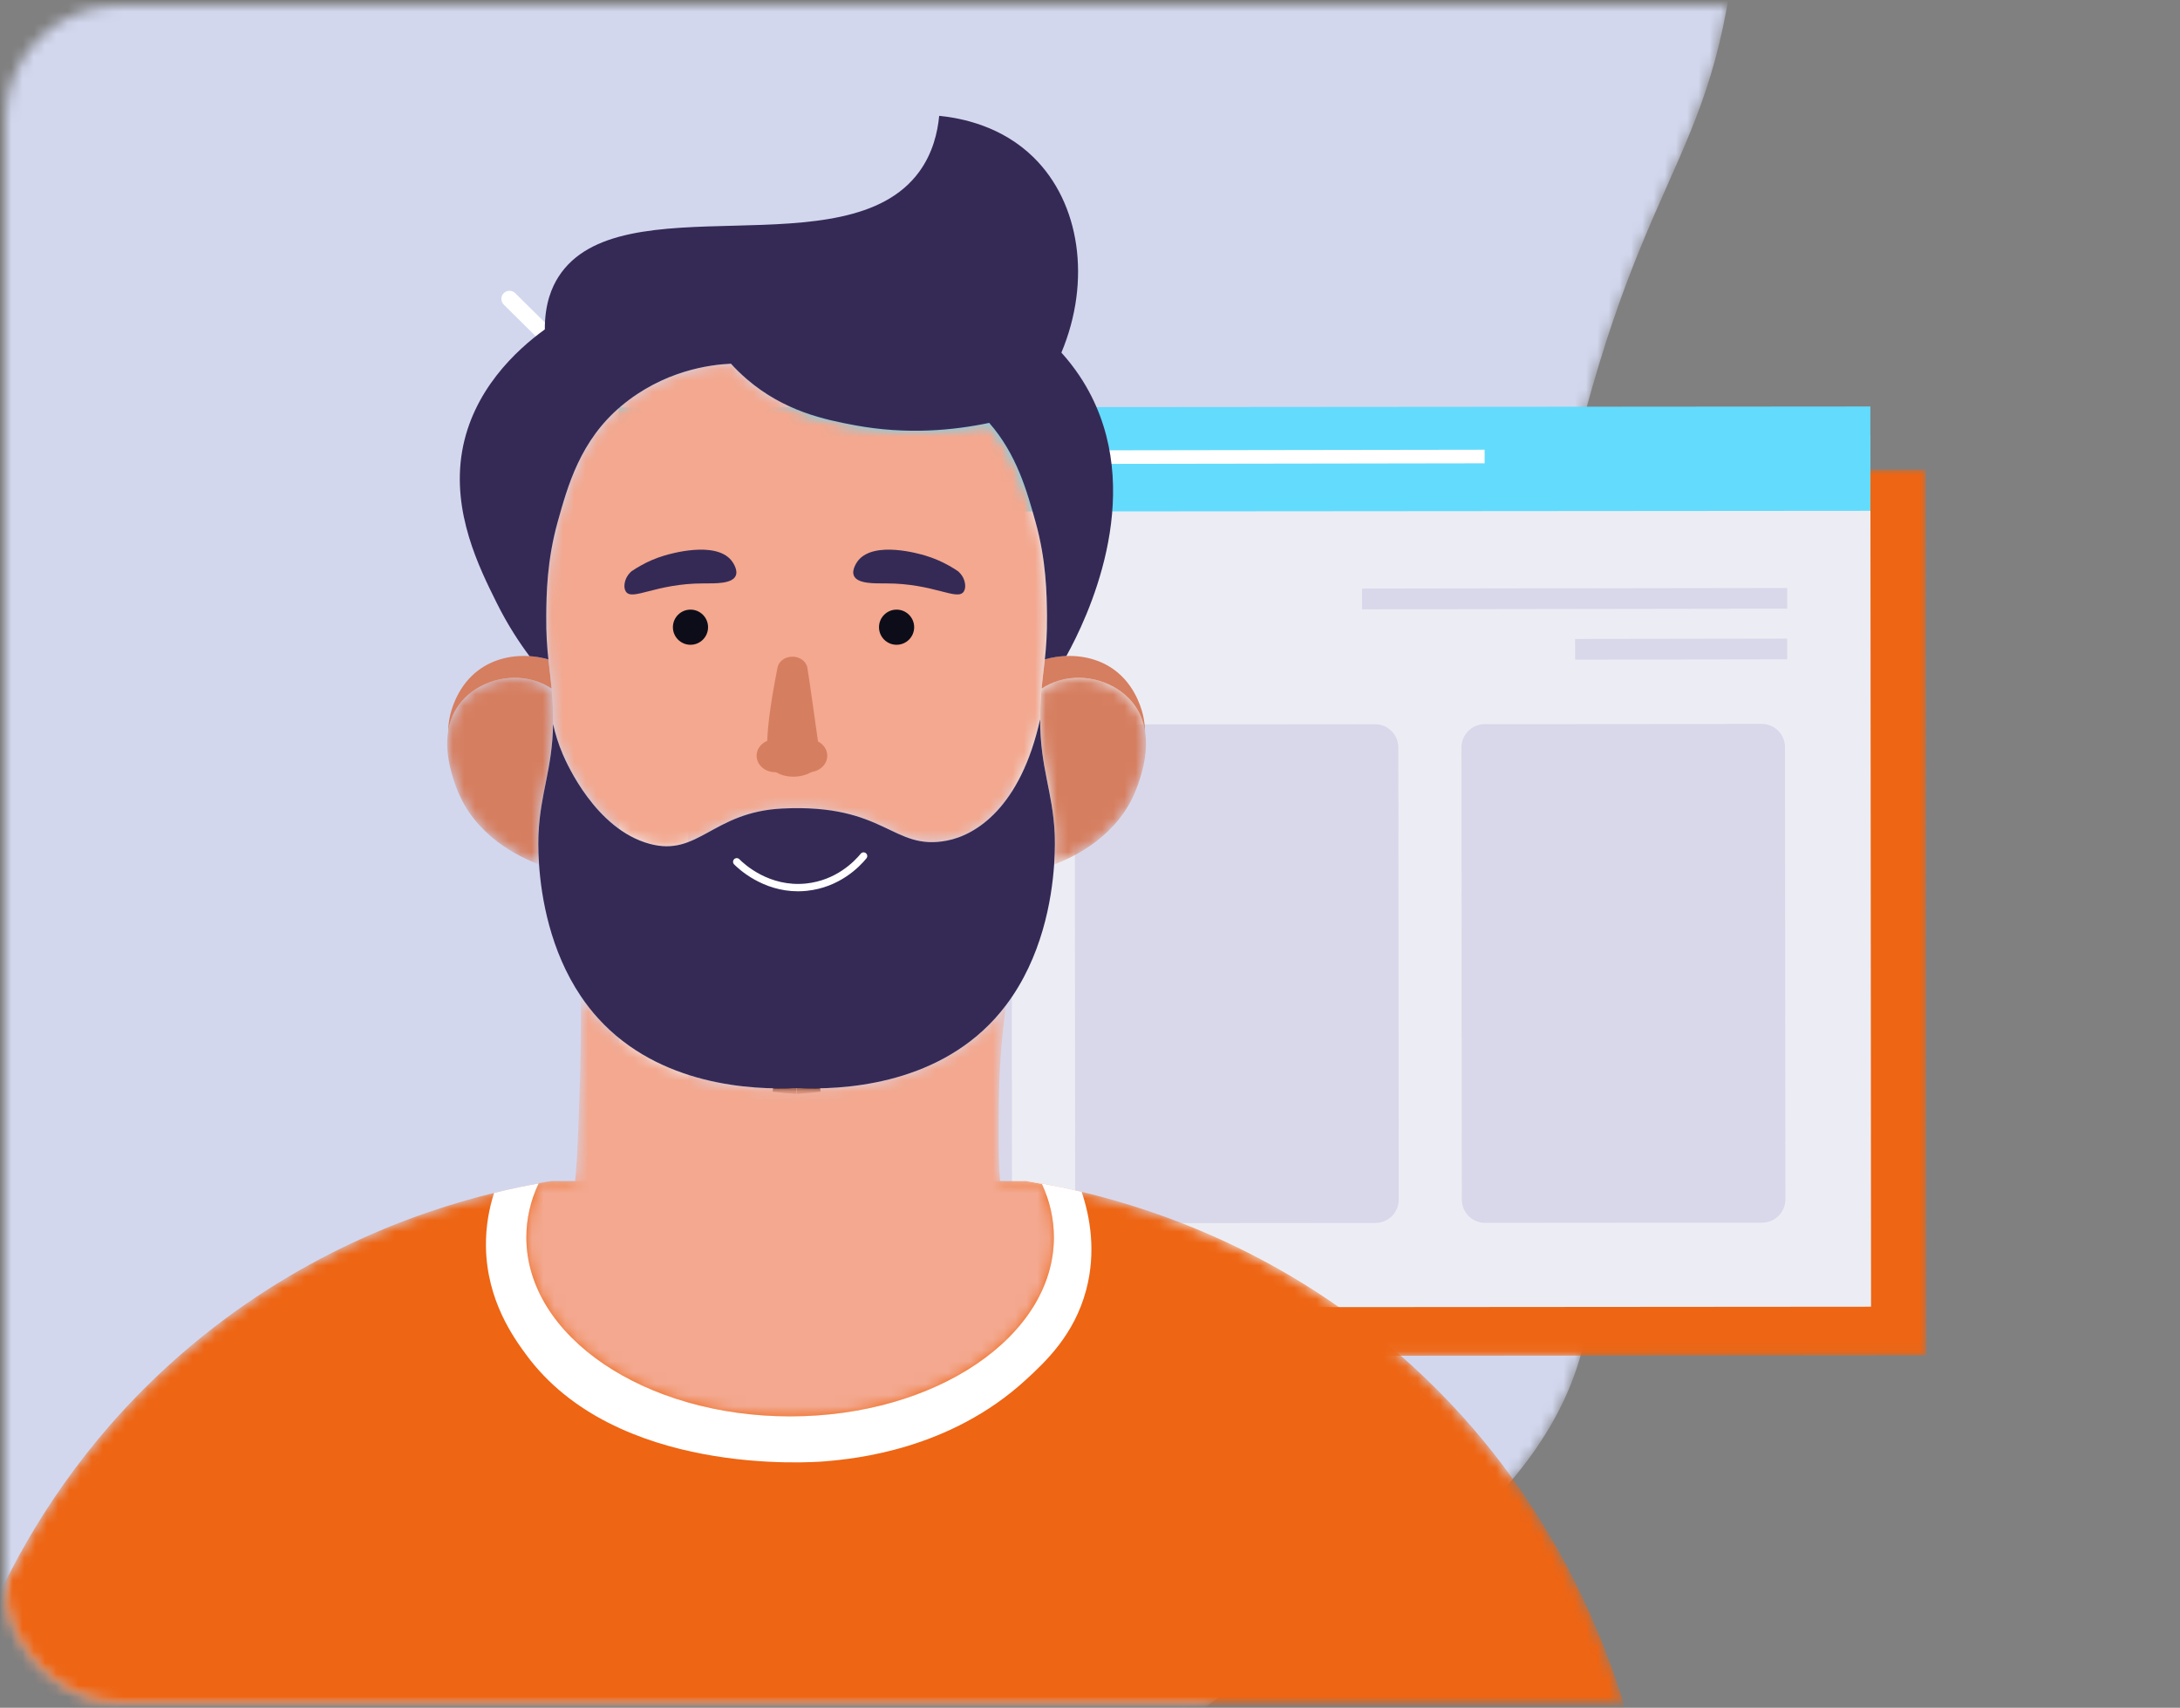 <?xml version="1.0" encoding="UTF-8"?>
<svg width="194px" height="152px" viewBox="0 0 194 152" version="1.1" xmlns="http://www.w3.org/2000/svg" xmlns:xlink="http://www.w3.org/1999/xlink">
    <rect x="0" y="0" width="194" height="152" fill="#808080" stroke="none"/>
    <title>Group 4</title>
    <defs>
        <rect id="path-1" x="0" y="0" width="193" height="151" rx="10"></rect>
        <path d="M221.863,0 C209.916,0.032 197.924,3.28 188.735,9.784 L188.735,9.784 C171.122,22.251 166.444,44.816 165.15,51.058 L165.15,51.058 C160.661,72.712 167.61,86.477 162.202,89.383 L162.202,89.383 C157.246,92.047 148.801,81.888 138.967,71.727 L138.967,71.727 C129.217,61.655 118.1,51.584 107.663,54.006 L107.663,54.006 C94.093,57.155 85.898,80.436 85.552,98.227 L85.552,98.227 C85.012,125.989 103.517,143.979 98.818,148.344 L98.818,148.344 C95.622,151.314 86.549,143.464 75.252,135.613 L75.252,135.613 C63.507,127.451 49.357,119.289 36.909,123.286 L36.909,123.286 C18.041,129.344 5.22,162.643 13.324,186.669 L13.324,186.669 C23.171,215.862 61.877,225.348 59.019,233.838 L59.019,233.838 C57.959,236.988 52.276,236.748 44.837,236.508 L44.837,236.508 C34.679,236.179 21.247,235.85 11.85,244.157 L11.85,244.157 C3.848,251.23 0.007,263.471 0,276.63 L0,276.63 L0,276.709 C0.008,289.372 3.564,302.875 10.376,313.437 L10.376,313.437 C23.14,333.228 37.188,326.958 60.493,348.814 L60.493,348.814 C64.859,352.907 99.104,385.862 94.396,422.516 L94.396,422.516 C91.464,445.343 76.045,449.223 76.708,469.685 L76.708,469.685 C77.283,487.422 89.295,497.685 106.188,516.855 L106.188,516.855 C150.116,566.701 158.98,599.529 168.316,599.59 L168.316,599.59 L168.38,599.59 C168.775,599.59 169.173,599.524 169.573,599.401 L169.573,599.401 C181.876,595.63 158.598,547.075 176.943,480.003 L176.943,480.003 C183.671,455.403 203.753,381.981 249.17,354.71 L249.17,354.71 C255.514,350.901 273.527,341.283 275.703,325.229 L275.703,325.229 C276.88,316.554 272.538,312.584 269.807,300.171 L269.807,300.171 C266.694,286.018 268.809,275.137 272.755,255.949 L272.755,255.949 C279.71,222.131 286.979,223.778 288.97,201.41 L288.97,201.41 C289.92,190.732 292.206,165.046 277.177,151.293 L277.177,151.293 C269.419,144.193 263.812,146.462 256.54,138.026 L256.54,138.026 C245.377,125.071 247.379,106.7 247.696,104.123 L247.696,104.123 C250.081,84.759 262.525,83.01 268.333,62.85 L268.333,62.85 C269.605,58.436 275.674,35.388 263.911,18.628 L263.911,18.628 C255.252,6.291 238.815,0.047 222.232,0 L222.232,0 L221.863,0 Z" id="path-3"></path>
        <polygon id="path-5" points="0 0 112.046 0 112.046 78.938 0 78.938"></polygon>
        <path d="M1.267,2.119 C0.58,2.93 0.227,3.846 0.082,4.762 L0.082,4.762 L0.082,4.771 C-0.256,6.914 0.543,9.046 0.837,9.835 L0.837,9.835 C2.421,14.067 6.411,15.959 8.17,16.617 L8.17,16.617 C8.073,15.191 8.109,14.181 8.124,13.865 L8.124,13.865 C8.294,10.205 9.348,8.162 9.421,4.123 L9.421,4.123 C9.421,4.12 9.418,4.12 9.421,4.118 L9.421,4.118 C9.433,3.29 9.406,2.376 9.323,1.349 L9.323,1.349 C9.314,1.218 9.302,1.092 9.292,0.963 L9.292,0.963 L9.292,0.961 C8.85,0.676 8.318,0.414 7.696,0.234 L7.696,0.234 C7.144,0.076 6.576,0 6.011,0 L6.011,0 C4.187,0 2.391,0.788 1.267,2.119" id="path-7"></path>
        <path d="M1.727,0.234 C1.105,0.414 0.574,0.676 0.129,0.963 L0.129,0.963 C0.119,1.089 0.107,1.218 0.097,1.349 L0.097,1.349 C0.029,2.204 -0.002,2.981 0,3.696 L0,3.696 C0.005,8.021 1.12,10.078 1.297,13.865 L1.297,13.865 C1.312,14.181 1.348,15.189 1.249,16.617 L1.249,16.617 C3.005,15.961 7,14.069 8.584,9.835 L8.584,9.835 C8.88,9.046 9.677,6.911 9.339,4.769 L9.339,4.769 C9.196,3.851 8.844,2.933 8.156,2.119 L8.156,2.119 C7.031,0.788 5.236,0 3.412,0 L3.412,0 C2.847,0 2.279,0.076 1.727,0.234" id="path-9"></path>
        <path d="M6.688,3.758 C3.016,6.83 1.913,10.896 1.029,14.044 L1.029,14.044 C0.055,17.514 0.019,20.536 0.002,22.445 L0.002,22.445 C-0.013,24.06 0.077,25.236 0.193,26.319 L0.193,26.319 C0.286,27.186 0.395,27.993 0.483,28.916 L0.483,28.916 L0.483,28.918 C0.492,29.047 0.504,29.173 0.514,29.304 L0.514,29.304 C0.597,30.331 0.623,31.245 0.611,32.073 L0.611,32.073 C0.609,32.075 0.611,32.075 0.611,32.078 L0.611,32.078 C0.798,32.923 1.075,33.841 1.486,34.791 L1.486,34.791 C1.838,35.6 4.405,41.434 9.202,42.733 L9.202,42.733 C13.542,43.909 14.793,39.899 21.004,39.59 L21.004,39.59 C25.391,39.373 27.819,40.222 29.682,41.07 L29.682,41.07 C31.738,42.006 33.106,42.942 35.662,42.447 L35.662,42.447 C38.229,41.949 42.2,39.513 43.951,31.65 L43.951,31.65 C43.949,30.936 43.981,30.159 44.049,29.304 L44.049,29.304 C44.059,29.173 44.071,29.044 44.08,28.918 L44.08,28.918 C44.168,27.993 44.277,27.186 44.372,26.319 L44.372,26.319 C44.488,25.236 44.578,24.06 44.564,22.445 L44.564,22.445 C44.544,20.536 44.508,17.514 43.534,14.044 L43.534,14.044 C42.788,11.389 41.89,8.081 39.422,5.266 L39.422,5.266 C36.279,5.929 32.087,6.344 27.433,5.472 L27.433,5.472 C24.844,4.986 21.191,4.255 17.832,1.358 L17.832,1.358 C17.293,0.891 16.829,0.43 16.438,0 L16.438,0 C14.55,0.085 10.441,0.617 6.688,3.758" id="path-11"></path>
        <path d="M54.414,0 C54.131,0.046 53.832,0.098 53.518,0.155 L53.518,0.155 C53.437,0.17 53.354,0.185 53.269,0.201 L53.269,0.201 C52.127,0.408 50.796,0.68 49.311,1.045 L49.311,1.045 C42.183,2.793 31.544,6.634 21.472,15.391 L21.472,15.391 C6.447,28.453 1.622,44.674 0.041,52.021 L0.041,52.021 C0.014,52.145 0,52.269 0,52.391 L0,52.391 L0,52.41 C0.005,53.366 0.783,54.182 1.788,54.182 L1.788,54.182 L149.521,54.182 C150.525,54.182 151.303,53.366 151.309,52.411 L151.309,52.411 L151.309,52.39 C151.309,52.269 151.295,52.145 151.268,52.021 L151.268,52.021 C151.061,51.059 150.797,49.943 150.463,48.702 L150.463,48.702 C148.248,40.476 142.892,26.741 129.837,15.391 L129.837,15.391 C119.575,6.47 108.726,2.649 101.598,0.949 L101.598,0.949 C100.381,0.656 99.271,0.427 98.292,0.246 L98.292,0.246 C97.791,0.153 97.324,0.07 96.895,0 L96.895,0 L54.414,0 Z" id="path-13"></path>
        <path d="M4.769,7.471 C4.686,10.201 4.614,12.445 4.503,14.327 L4.503,14.327 C4.457,15.096 4.405,15.805 4.339,16.464 L4.339,16.464 L2.004,16.464 C1.72,16.509 1.422,16.562 1.108,16.618 L1.108,16.618 C0.388,18.147 0,19.776 0,21.466 L0,21.466 C0,30.265 10.51,37.397 23.474,37.397 L23.474,37.397 C36.438,37.397 46.946,30.265 46.946,21.466 L46.946,21.466 C46.946,19.809 46.573,18.212 45.882,16.71 L45.882,16.71 C45.38,16.616 44.914,16.533 44.484,16.464 L44.484,16.464 L42.16,16.464 C42.112,15.805 42.079,15.129 42.059,14.442 L42.059,14.442 C42.007,12.709 42.033,10.894 42.059,9.013 L42.059,9.013 C42.103,5.914 42.36,3.144 42.689,0.794 L42.689,0.794 C42.382,1.199 42.053,1.598 41.704,1.984 L41.704,1.984 C36.263,7.974 27.99,8.363 24.05,8.169 L24.05,8.169 C20.112,8.363 11.841,7.974 6.4,1.984 L6.4,1.984 C5.822,1.35 5.308,0.685 4.847,0 L4.847,0 C4.869,2.131 4.854,4.653 4.769,7.471" id="path-15"></path>
    </defs>
    <g id="Page-1" stroke="none" stroke-width="1" fill="none" fill-rule="evenodd">
        <g id="Artboard" transform="translate(-491, -281)">
            <g id="Group-3" transform="translate(491.5, 281.521)">
                <mask id="mask-2" fill="white">
                    <use xlink:href="#path-1"></use>
                </mask>
                <g id="Mask"></g>
                <g mask="url(#mask-2)">
                    <g transform="translate(-134.857, -208.39)">
                        <mask id="mask-4" fill="white">
                            <use xlink:href="#path-3"></use>
                        </mask>
                        <g id="Clip-2" stroke="none" fill="none"></g>
                        <path d="M221.863,0 C209.916,0.032 197.924,3.28 188.735,9.784 L188.735,9.784 C171.122,22.251 166.444,44.816 165.15,51.058 L165.15,51.058 C160.661,72.712 167.61,86.477 162.202,89.383 L162.202,89.383 C157.246,92.047 148.801,81.888 138.967,71.727 L138.967,71.727 C129.217,61.655 118.1,51.584 107.663,54.006 L107.663,54.006 C94.093,57.155 85.898,80.436 85.552,98.227 L85.552,98.227 C85.012,125.989 103.517,143.979 98.818,148.344 L98.818,148.344 C95.622,151.314 86.549,143.464 75.252,135.613 L75.252,135.613 C63.507,127.451 49.357,119.289 36.909,123.286 L36.909,123.286 C18.041,129.344 5.22,162.643 13.324,186.669 L13.324,186.669 C23.171,215.862 61.877,225.348 59.019,233.838 L59.019,233.838 C57.959,236.988 52.276,236.748 44.837,236.508 L44.837,236.508 C34.679,236.179 21.247,235.85 11.85,244.157 L11.85,244.157 C3.848,251.23 0.007,263.471 0,276.63 L0,276.63 L0,276.709 C0.008,289.372 3.564,302.875 10.376,313.437 L10.376,313.437 C23.14,333.228 37.188,326.958 60.493,348.814 L60.493,348.814 C64.859,352.907 99.104,385.862 94.396,422.516 L94.396,422.516 C91.464,445.343 76.045,449.223 76.708,469.685 L76.708,469.685 C77.283,487.422 89.295,497.685 106.188,516.855 L106.188,516.855 C150.116,566.701 158.98,599.529 168.316,599.59 L168.316,599.59 L168.38,599.59 C168.775,599.59 169.173,599.524 169.573,599.401 L169.573,599.401 C181.876,595.63 158.598,547.075 176.943,480.003 L176.943,480.003 C183.671,455.403 203.753,381.981 249.17,354.71 L249.17,354.71 C255.514,350.901 273.527,341.283 275.703,325.229 L275.703,325.229 C276.88,316.554 272.538,312.584 269.807,300.171 L269.807,300.171 C266.694,286.018 268.809,275.137 272.755,255.949 L272.755,255.949 C279.71,222.131 286.979,223.778 288.97,201.41 L288.97,201.41 C289.92,190.732 292.206,165.046 277.177,151.293 L277.177,151.293 C269.419,144.193 263.812,146.462 256.54,138.026 L256.54,138.026 C245.377,125.071 247.379,106.7 247.696,104.123 L247.696,104.123 C250.081,84.759 262.525,83.01 268.333,62.85 L268.333,62.85 C269.605,58.436 275.674,35.388 263.911,18.628 L263.911,18.628 C255.252,6.291 238.815,0.047 222.232,0 L222.232,0 L221.863,0 Z" id="Fill-1" stroke="none" fill="#D2D7EE" fill-rule="evenodd" mask="url(#mask-4)"></path>
                    </g>
                </g>
                <g id="Group-41" mask="url(#mask-2)">
                    <g transform="translate(43.827, 24.773)">
                        <g id="Group-3" stroke-width="1" fill="none" transform="translate(15.067, 16.486)">
                            <mask id="mask-6" fill="white">
                                <use xlink:href="#path-5"></use>
                            </mask>
                            <g id="Clip-2"></g>
                            <polygon id="Fill-1" fill="#EE6513" mask="url(#mask-6)" points="112.046 78.851 0.061 78.938 0 0.087 111.985 0"></polygon>
                        </g>
                        <polygon id="Fill-4" fill="#ECEDF4" points="122.18 91.01 10.796 91.096 10.736 13.551 122.12 13.465"></polygon>
                        <polygon id="Fill-5" fill="#63DBFD" points="122.125 20.171 10.741 20.257 10.734 10.971 122.118 10.884"></polygon>
                        <g id="Group-40" stroke-width="1" fill="none" transform="translate(0, 0)">
                            <path d="M15.553,15.509 C15.554,16.187 15.005,16.737 14.327,16.738 C13.648,16.738 13.098,16.189 13.098,15.511 C13.097,14.833 13.646,14.283 14.325,14.282 C15.003,14.282 15.553,14.831 15.553,15.509" id="Fill-6" fill="#FFFFFF"></path>
                            <path d="M19.343,15.506 C19.343,16.184 18.794,16.734 18.116,16.735 C17.438,16.735 16.888,16.186 16.887,15.508 C16.887,14.83 17.436,14.28 18.114,14.279 C18.792,14.279 19.342,14.828 19.343,15.506" id="Fill-8" fill="#FFFFFF"></path>
                            <path d="M23.133,15.503 C23.133,16.181 22.584,16.731 21.906,16.732 C21.228,16.732 20.677,16.183 20.677,15.505 C20.676,14.827 21.226,14.277 21.904,14.276 C22.582,14.276 23.132,14.825 23.133,15.503" id="Fill-10" fill="#FFFFFF"></path>
                            <g id="Group-15" transform="translate(47.749, 15.319)">
                                <line x1="0" y1="0.08" x2="39.438" y2="0.02" id="Fill-12" fill="#FFFFFF"></line>
                                <line x1="0" y1="0.08" x2="39.438" y2="0.02" id="Stroke-14" stroke="#FFFFFF" stroke-width="1.209" stroke-linecap="square"></line>
                            </g>
                            <g id="Group-19" transform="translate(77.812, 27.935)">
                                <line x1="0" y1="0.077" x2="35.983" y2="0.023" id="Fill-16" fill="#FFFFFF"></line>
                                <line x1="0" y1="0.077" x2="35.983" y2="0.023" id="Stroke-18" stroke="#D9D8EA" stroke-width="1.849" stroke-linecap="square"></line>
                            </g>
                            <g id="Group-23" transform="translate(96.765, 32.431)">
                                <line x1="0" y1="0.063" x2="17.031" y2="0.037" id="Fill-20" fill="#FFFFFF"></line>
                                <line x1="0" y1="0.063" x2="17.031" y2="0.037" id="Stroke-22" stroke="#D9D8EA" stroke-width="1.849" stroke-linecap="square"></line>
                            </g>
                            <g id="Group-27" transform="translate(17.779, 27.99)">
                                <line x1="0" y1="0.062" x2="15.274" y2="0.038" id="Fill-24" fill="#FFFFFF"></line>
                                <line x1="0" y1="0.062" x2="15.274" y2="0.038" id="Stroke-26" stroke="#D9D8EA" stroke-width="1.849" stroke-linecap="square"></line>
                            </g>
                            <path d="M43.66,83.583 L19.018,83.602 C17.87,83.603 16.939,82.673 16.938,81.526 L16.907,41.287 C16.906,40.139 17.836,39.208 18.984,39.207 L43.625,39.188 C44.773,39.187 45.704,40.117 45.705,41.265 L45.736,81.503 C45.737,82.651 44.808,83.582 43.66,83.583" id="Fill-28" fill="#D9D8EA"></path>
                            <path d="M78.07,83.556 L53.428,83.576 C52.281,83.576 51.349,82.647 51.348,81.499 L51.317,41.261 C51.316,40.113 52.246,39.182 53.394,39.181 L78.036,39.162 C79.183,39.161 80.114,40.091 80.115,41.238 L80.146,81.477 C80.147,82.624 79.218,83.556 78.07,83.556" id="Fill-30" fill="#D9D8EA"></path>
                            <path d="M112.48,83.53 L87.838,83.549 C86.691,83.55 85.76,82.62 85.759,81.472 L85.727,41.234 C85.727,40.086 86.656,39.155 87.804,39.154 L112.446,39.135 C113.593,39.134 114.525,40.064 114.525,41.212 L114.557,81.45 C114.557,82.598 113.628,83.529 112.48,83.53" id="Fill-32" fill="#D9D8EA"></path>
                            <line x1="5.678" y1="10.576" x2="-1.8189894e-12" y2="10.638" id="Stroke-34" stroke="#FFFFFF" stroke-width="1.443" stroke-linecap="round" stroke-linejoin="round"></line>
                            <line x1="7.015" y1="7.243" x2="1.013" y2="1.308" id="Stroke-36" stroke="#FFFFFF" stroke-width="1.443" stroke-linecap="round" stroke-linejoin="round"></line>
                            <line x1="10.66" y1="5.678" x2="10.719" y2="0" id="Stroke-38" stroke="#FFFFFF" stroke-width="1.443" stroke-linecap="round" stroke-linejoin="round"></line>
                        </g>
                    </g>
                </g>
                <g id="Group-54" mask="url(#mask-2)">
                    <g transform="translate(-5.841, 9.789)">
                        <g id="Group-5" stroke-width="1" fill="none" transform="translate(76.206, 85.827)">
                            <path d="M2.09,0.513 C1.777,0.555 1.046,0.644 0.026,0.695 L2.09,0.513 Z" id="Fill-1" fill="#EFC307"></path>
                            <path d="M0.052,1.212 L0,0.179 C0.706,0.143 1.405,0.081 2.023,0 L2.158,1.026 C1.504,1.113 0.796,1.175 0.052,1.212" id="Fill-3" fill="#210202"></path>
                        </g>
                        <g id="Group-8" stroke-width="1" fill="none" transform="translate(45.141, 50.016)">
                            <mask id="mask-8" fill="white">
                                <use xlink:href="#path-7"></use>
                            </mask>
                            <g id="Clip-7"></g>
                            <path d="M1.267,2.119 C0.58,2.93 0.227,3.846 0.082,4.762 L0.082,4.762 L0.082,4.771 C-0.256,6.914 0.543,9.046 0.837,9.835 L0.837,9.835 C2.421,14.067 6.411,15.959 8.17,16.617 L8.17,16.617 C8.073,15.191 8.109,14.181 8.124,13.865 L8.124,13.865 C8.294,10.205 9.348,8.162 9.421,4.123 L9.421,4.123 C9.421,4.12 9.418,4.12 9.421,4.118 L9.421,4.118 C9.433,3.29 9.406,2.376 9.323,1.349 L9.323,1.349 C9.314,1.218 9.302,1.092 9.292,0.963 L9.292,0.963 L9.292,0.961 C8.85,0.676 8.318,0.414 7.696,0.234 L7.696,0.234 C7.144,0.076 6.576,0 6.011,0 L6.011,0 C4.187,0 2.391,0.788 1.267,2.119" id="Fill-6" fill="#D67E60" mask="url(#mask-8)"></path>
                        </g>
                        <g id="Group-15" stroke-width="1" fill="none" transform="translate(45.222, 48.072)">
                            <path d="M9.21,2.905 C8.768,2.62 8.236,2.358 7.614,2.178 C5.283,1.508 2.657,2.319 1.185,4.063 C0.498,4.874 0.146,5.79 0,6.706 C0.01,6.303 0.053,5.856 0.155,5.38 C0.238,4.991 0.714,2.929 2.414,1.493 C3.714,0.393 5.445,-0.1 7.238,0.017 C7.797,0.053 8.362,0.15 8.921,0.308 C9.013,1.175 9.123,1.982 9.21,2.905" id="Fill-9" fill="#D67E60"></path>
                            <path d="M31.009,38.451 C29.989,38.4 29.258,38.31 28.945,38.269 L31.009,38.451 Z" id="Fill-11" fill="#EFC307"></path>
                            <path d="M30.983,38.968 C30.239,38.931 29.531,38.868 28.877,38.782 L29.012,37.755 C29.629,37.837 30.329,37.899 31.035,37.934 L30.983,38.968 Z" id="Fill-13" fill="#210202"></path>
                        </g>
                        <g id="Group-18" stroke-width="1" fill="none" transform="translate(97.901, 50.016)">
                            <mask id="mask-10" fill="white">
                                <use xlink:href="#path-9"></use>
                            </mask>
                            <g id="Clip-17"></g>
                            <path d="M1.727,0.234 C1.105,0.414 0.574,0.676 0.129,0.963 L0.129,0.963 C0.119,1.089 0.107,1.218 0.097,1.349 L0.097,1.349 C0.029,2.204 -0.002,2.981 0,3.696 L0,3.696 C0.005,8.021 1.12,10.078 1.297,13.865 L1.297,13.865 C1.312,14.181 1.348,15.189 1.249,16.617 L1.249,16.617 C3.005,15.961 7,14.069 8.584,9.835 L8.584,9.835 C8.88,9.046 9.677,6.911 9.339,4.769 L9.339,4.769 C9.196,3.851 8.844,2.933 8.156,2.119 L8.156,2.119 C7.031,0.788 5.236,0 3.412,0 L3.412,0 C2.847,0 2.279,0.076 1.727,0.234" id="Fill-16" fill="#D67E60" mask="url(#mask-10)"></path>
                        </g>
                        <path d="M107.241,54.785 C107.097,53.867 106.745,52.949 106.058,52.135 C104.583,50.391 101.96,49.58 99.629,50.251 C99.007,50.43 98.475,50.693 98.03,50.979 C98.118,50.054 98.227,49.247 98.322,48.38 C98.961,48.2 99.604,48.101 100.238,48.077 C101.948,48.016 103.588,48.514 104.829,49.566 C106.527,51.001 107.003,53.063 107.085,53.452 C107.187,53.93 107.231,54.379 107.241,54.785" id="Fill-19" fill="#D67E60"></path>
                        <g id="Group-23" stroke-width="1" fill="none" transform="translate(53.95, 22.061)">
                            <mask id="mask-12" fill="white">
                                <use xlink:href="#path-11"></use>
                            </mask>
                            <g id="Clip-22"></g>
                            <path d="M6.688,3.758 C3.016,6.83 1.913,10.896 1.029,14.044 L1.029,14.044 C0.055,17.514 0.019,20.536 0.002,22.445 L0.002,22.445 C-0.013,24.06 0.077,25.236 0.193,26.319 L0.193,26.319 C0.286,27.186 0.395,27.993 0.483,28.916 L0.483,28.916 L0.483,28.918 C0.492,29.047 0.504,29.173 0.514,29.304 L0.514,29.304 C0.597,30.331 0.623,31.245 0.611,32.073 L0.611,32.073 C0.609,32.075 0.611,32.075 0.611,32.078 L0.611,32.078 C0.798,32.923 1.075,33.841 1.486,34.791 L1.486,34.791 C1.838,35.6 4.405,41.434 9.202,42.733 L9.202,42.733 C13.542,43.909 14.793,39.899 21.004,39.59 L21.004,39.59 C25.391,39.373 27.819,40.222 29.682,41.07 L29.682,41.07 C31.738,42.006 33.106,42.942 35.662,42.447 L35.662,42.447 C38.229,41.949 42.2,39.513 43.951,31.65 L43.951,31.65 C43.949,30.936 43.981,30.159 44.049,29.304 L44.049,29.304 C44.059,29.173 44.071,29.044 44.08,28.918 L44.08,28.918 C44.168,27.993 44.277,27.186 44.372,26.319 L44.372,26.319 C44.488,25.236 44.578,24.06 44.564,22.445 L44.564,22.445 C44.544,20.536 44.508,17.514 43.534,14.044 L43.534,14.044 C42.788,11.389 41.89,8.081 39.422,5.266 L39.422,5.266 C36.279,5.929 32.087,6.344 27.433,5.472 L27.433,5.472 C24.844,4.986 21.191,4.255 17.832,1.358 L17.832,1.358 C17.293,0.891 16.829,0.43 16.438,0 L16.438,0 C14.55,0.085 10.441,0.617 6.688,3.758" id="Fill-21" fill="#F3A88F" mask="url(#mask-12)"></path>
                        </g>
                        <g id="Group-40" stroke-width="1" fill="none" transform="translate(46.26, 0)">
                            <path d="M53.978,48.077 C53.344,48.101 52.701,48.201 52.062,48.38 C52.178,47.297 52.268,46.121 52.254,44.506 C52.234,42.597 52.198,39.576 51.224,36.105 C50.478,33.45 49.579,30.142 47.112,27.327 C43.969,27.99 39.777,28.405 35.123,27.533 C32.534,27.048 28.881,26.317 25.522,23.419 C24.983,22.953 24.519,22.491 24.128,22.061 C22.24,22.146 18.131,22.678 14.378,25.819 C10.706,28.891 9.603,32.957 8.719,36.105 C7.745,39.576 7.709,42.597 7.692,44.506 C7.677,46.121 7.767,47.297 7.883,48.38 C7.325,48.222 6.759,48.125 6.2,48.089 C5.328,46.925 4.274,45.342 3.291,43.365 C1.721,40.21 -0.722,35.301 0.203,29.877 C1.129,24.466 5.005,20.859 7.565,19.008 C7.556,16.689 8.207,15.226 8.777,14.333 C14.203,5.807 34.46,13.835 40.894,4.96 C42.087,3.318 42.519,1.486 42.66,0 C44.71,0.202 48.251,0.933 51.066,3.702 C55.183,7.75 56.222,14.646 53.536,21.075 C54.758,22.428 55.608,23.766 56.21,24.961 C60.874,34.198 55.834,44.725 53.978,48.077" id="Fill-24" fill="#352A56"></path>
                            <path d="M24.551,40.937 C24.228,41.665 22.711,41.614 21.688,41.615 C17.416,41.616 15.34,43.21 14.774,42.337 C14.54,41.975 14.669,41.39 14.868,41.04 C14.976,40.845 15.121,40.679 15.276,40.54 C15.279,40.537 15.279,40.537 15.281,40.535 C15.539,40.36 15.817,40.186 16.108,40.026 C16.734,39.672 17.439,39.363 18.22,39.132 C18.702,38.99 22.717,37.806 24.163,39.566 C24.19,39.597 24.805,40.366 24.551,40.937" id="Fill-26" fill="#352A56"></path>
                            <path d="M35.073,40.937 C35.396,41.665 36.913,41.614 37.935,41.615 C42.208,41.616 44.283,43.21 44.85,42.337 C45.084,41.975 44.955,41.39 44.756,41.04 C44.647,40.845 44.502,40.679 44.348,40.54 C44.345,40.537 44.345,40.537 44.342,40.535 C44.084,40.36 43.807,40.186 43.516,40.026 C42.89,39.672 42.185,39.363 41.404,39.132 C40.922,38.99 36.907,37.806 35.46,39.566 C35.434,39.597 34.819,40.366 35.073,40.937" id="Fill-28" fill="#352A56"></path>
                            <path d="M22.092,45.514 C22.092,46.378 21.392,47.078 20.528,47.078 C19.664,47.078 18.963,46.378 18.963,45.514 C18.963,44.65 19.664,43.949 20.528,43.949 C21.392,43.949 22.092,44.65 22.092,45.514" id="Fill-30" fill="#0D0D19"></path>
                            <path d="M40.433,45.514 C40.433,46.378 39.732,47.078 38.868,47.078 C38.004,47.078 37.304,46.378 37.304,45.514 C37.304,44.65 38.004,43.949 38.868,43.949 C39.732,43.949 40.433,44.65 40.433,45.514" id="Fill-32" fill="#0D0D19"></path>
                            <path d="M29.561,48.137 C28.92,48.153 28.38,48.56 28.271,49.112 C28.189,49.524 28.099,49.993 28.006,50.507 C26.81,57.14 27.539,57.936 27.875,58.223 C28.917,59.109 30.76,58.923 31.578,58.194 C32.147,57.687 32.041,56.853 31.971,56.365 C31.563,53.511 31.198,50.809 30.936,49.151 C30.842,48.556 30.25,48.12 29.561,48.137" id="Fill-34" fill="#D67E60"></path>
                            <path d="M29.698,56.952 C29.698,57.76 28.962,58.415 28.056,58.415 C27.149,58.415 26.414,57.76 26.414,56.952 C26.414,56.145 27.149,55.49 28.056,55.49 C28.962,55.49 29.698,56.145 29.698,56.952" id="Fill-36" fill="#D67E60"></path>
                            <path d="M32.699,56.952 C32.699,57.76 31.964,58.415 31.057,58.415 C30.15,58.415 29.415,57.76 29.415,56.952 C29.415,56.145 30.15,55.49 31.057,55.49 C31.964,55.49 32.699,56.145 32.699,56.952" id="Fill-38" fill="#D67E60"></path>
                        </g>
                        <g id="Group-43" stroke-width="1" fill="none" transform="translate(-0, 94.818)">
                            <mask id="mask-14" fill="white">
                                <use xlink:href="#path-13"></use>
                            </mask>
                            <g id="Clip-42"></g>
                            <path d="M54.414,0 C54.131,0.046 53.832,0.098 53.518,0.155 L53.518,0.155 C53.437,0.17 53.354,0.185 53.269,0.201 L53.269,0.201 C52.127,0.408 50.796,0.68 49.311,1.045 L49.311,1.045 C42.183,2.793 31.544,6.634 21.472,15.391 L21.472,15.391 C6.447,28.453 1.622,44.674 0.041,52.021 L0.041,52.021 C0.014,52.145 0,52.269 0,52.391 L0,52.391 L0,52.41 C0.005,53.366 0.783,54.182 1.788,54.182 L1.788,54.182 L149.521,54.182 C150.525,54.182 151.303,53.366 151.309,52.411 L151.309,52.411 L151.309,52.39 C151.309,52.269 151.295,52.145 151.268,52.021 L151.268,52.021 C151.061,51.059 150.797,49.943 150.463,48.702 L150.463,48.702 C148.248,40.476 142.892,26.741 129.837,15.391 L129.837,15.391 C119.575,6.47 108.726,2.649 101.598,0.949 L101.598,0.949 C100.381,0.656 99.271,0.427 98.292,0.246 L98.292,0.246 C97.791,0.153 97.324,0.07 96.895,0 L96.895,0 L54.414,0 Z" id="Fill-41" fill="#EE6513" mask="url(#mask-14)"></path>
                        </g>
                        <g id="Group-46" stroke-width="1" fill="none" transform="translate(52.181, 78.355)">
                            <mask id="mask-16" fill="white">
                                <use xlink:href="#path-15"></use>
                            </mask>
                            <g id="Clip-45"></g>
                            <path d="M4.769,7.471 C4.686,10.201 4.614,12.445 4.503,14.327 L4.503,14.327 C4.457,15.096 4.405,15.805 4.339,16.464 L4.339,16.464 L2.004,16.464 C1.72,16.509 1.422,16.562 1.108,16.618 L1.108,16.618 C0.388,18.147 0,19.776 0,21.466 L0,21.466 C0,30.265 10.51,37.397 23.474,37.397 L23.474,37.397 C36.438,37.397 46.946,30.265 46.946,21.466 L46.946,21.466 C46.946,19.809 46.573,18.212 45.882,16.71 L45.882,16.71 C45.38,16.616 44.914,16.533 44.484,16.464 L44.484,16.464 L42.16,16.464 C42.112,15.805 42.079,15.129 42.059,14.442 L42.059,14.442 C42.007,12.709 42.033,10.894 42.059,9.013 L42.059,9.013 C42.103,5.914 42.36,3.144 42.689,0.794 L42.689,0.794 C42.382,1.199 42.053,1.598 41.704,1.984 L41.704,1.984 C36.263,7.974 27.99,8.363 24.05,8.169 L24.05,8.169 C20.112,8.363 11.841,7.974 6.4,1.984 L6.4,1.984 C5.822,1.35 5.308,0.685 4.847,0 L4.847,0 C4.869,2.131 4.854,4.653 4.769,7.471" id="Fill-44" fill="#F3A88F" mask="url(#mask-16)"></path>
                        </g>
                        <g id="Group-53" stroke-width="1" fill="none" transform="translate(48.584, 53.712)">
                            <path d="M53.413,50.804 C52.354,54.779 49.833,57.149 48.025,58.807 C41.283,64.986 32.905,65.811 30.17,66.042 C28.877,66.151 11.489,67.387 3.541,56.497 C2.505,55.078 0.076,51.752 0.002,46.955 C-0.027,45.121 0.294,43.497 0.728,42.151 C2.213,41.787 3.543,41.514 4.686,41.307 C3.977,42.823 3.597,44.436 3.597,46.109 C3.597,54.908 14.108,62.04 27.072,62.04 C40.035,62.04 50.544,54.908 50.544,46.109 C50.544,44.452 50.171,42.855 49.48,41.353 C48.978,41.259 48.511,41.176 48.082,41.107 L48.311,41.107 C48.74,41.176 49.207,41.259 49.709,41.353 C50.688,41.534 51.798,41.763 53.014,42.055 C53.76,44.273 54.323,47.391 53.413,50.804" id="Fill-47" fill="#FFFFFF"></path>
                            <path d="M50.566,12.92 C50.352,16.056 49.482,21.206 46.287,25.435 L46.287,25.437 C45.98,25.842 45.65,26.241 45.301,26.627 C39.861,32.617 31.588,33.006 27.647,32.812 C23.709,33.006 15.438,32.617 9.998,26.627 C9.42,25.993 8.905,25.328 8.445,24.643 C5.711,20.578 4.93,15.862 4.727,12.92 C4.629,11.496 4.666,10.484 4.681,10.168 C4.851,6.509 5.905,4.466 5.977,0.427 C6.164,1.271 6.441,2.189 6.851,3.14 C7.204,3.949 9.771,9.782 14.568,11.082 C18.91,12.257 20.159,8.247 26.37,7.94 C35.6,7.484 36.156,11.74 41.028,10.796 C43.596,10.299 47.567,7.861 49.318,0 C49.323,4.326 50.437,6.383 50.616,10.168 C50.629,10.484 50.666,11.494 50.566,12.92" id="Fill-49" fill="#352A56"></path>
                            <path d="M27.768,15.306 C24.623,15.306 22.506,13.335 22.087,12.911 C21.96,12.782 21.962,12.575 22.09,12.448 C22.219,12.321 22.426,12.323 22.553,12.451 C22.969,12.873 25.21,14.958 28.494,14.613 C31.155,14.334 32.779,12.666 33.354,11.961 C33.469,11.821 33.674,11.8 33.815,11.915 C33.954,12.029 33.975,12.235 33.861,12.375 C33.235,13.142 31.465,14.96 28.562,15.264 C28.291,15.292 28.026,15.306 27.768,15.306" id="Fill-51" fill="#FFFFFF"></path>
                        </g>
                    </g>
                </g>
            </g>
        </g>
    </g>
</svg>
